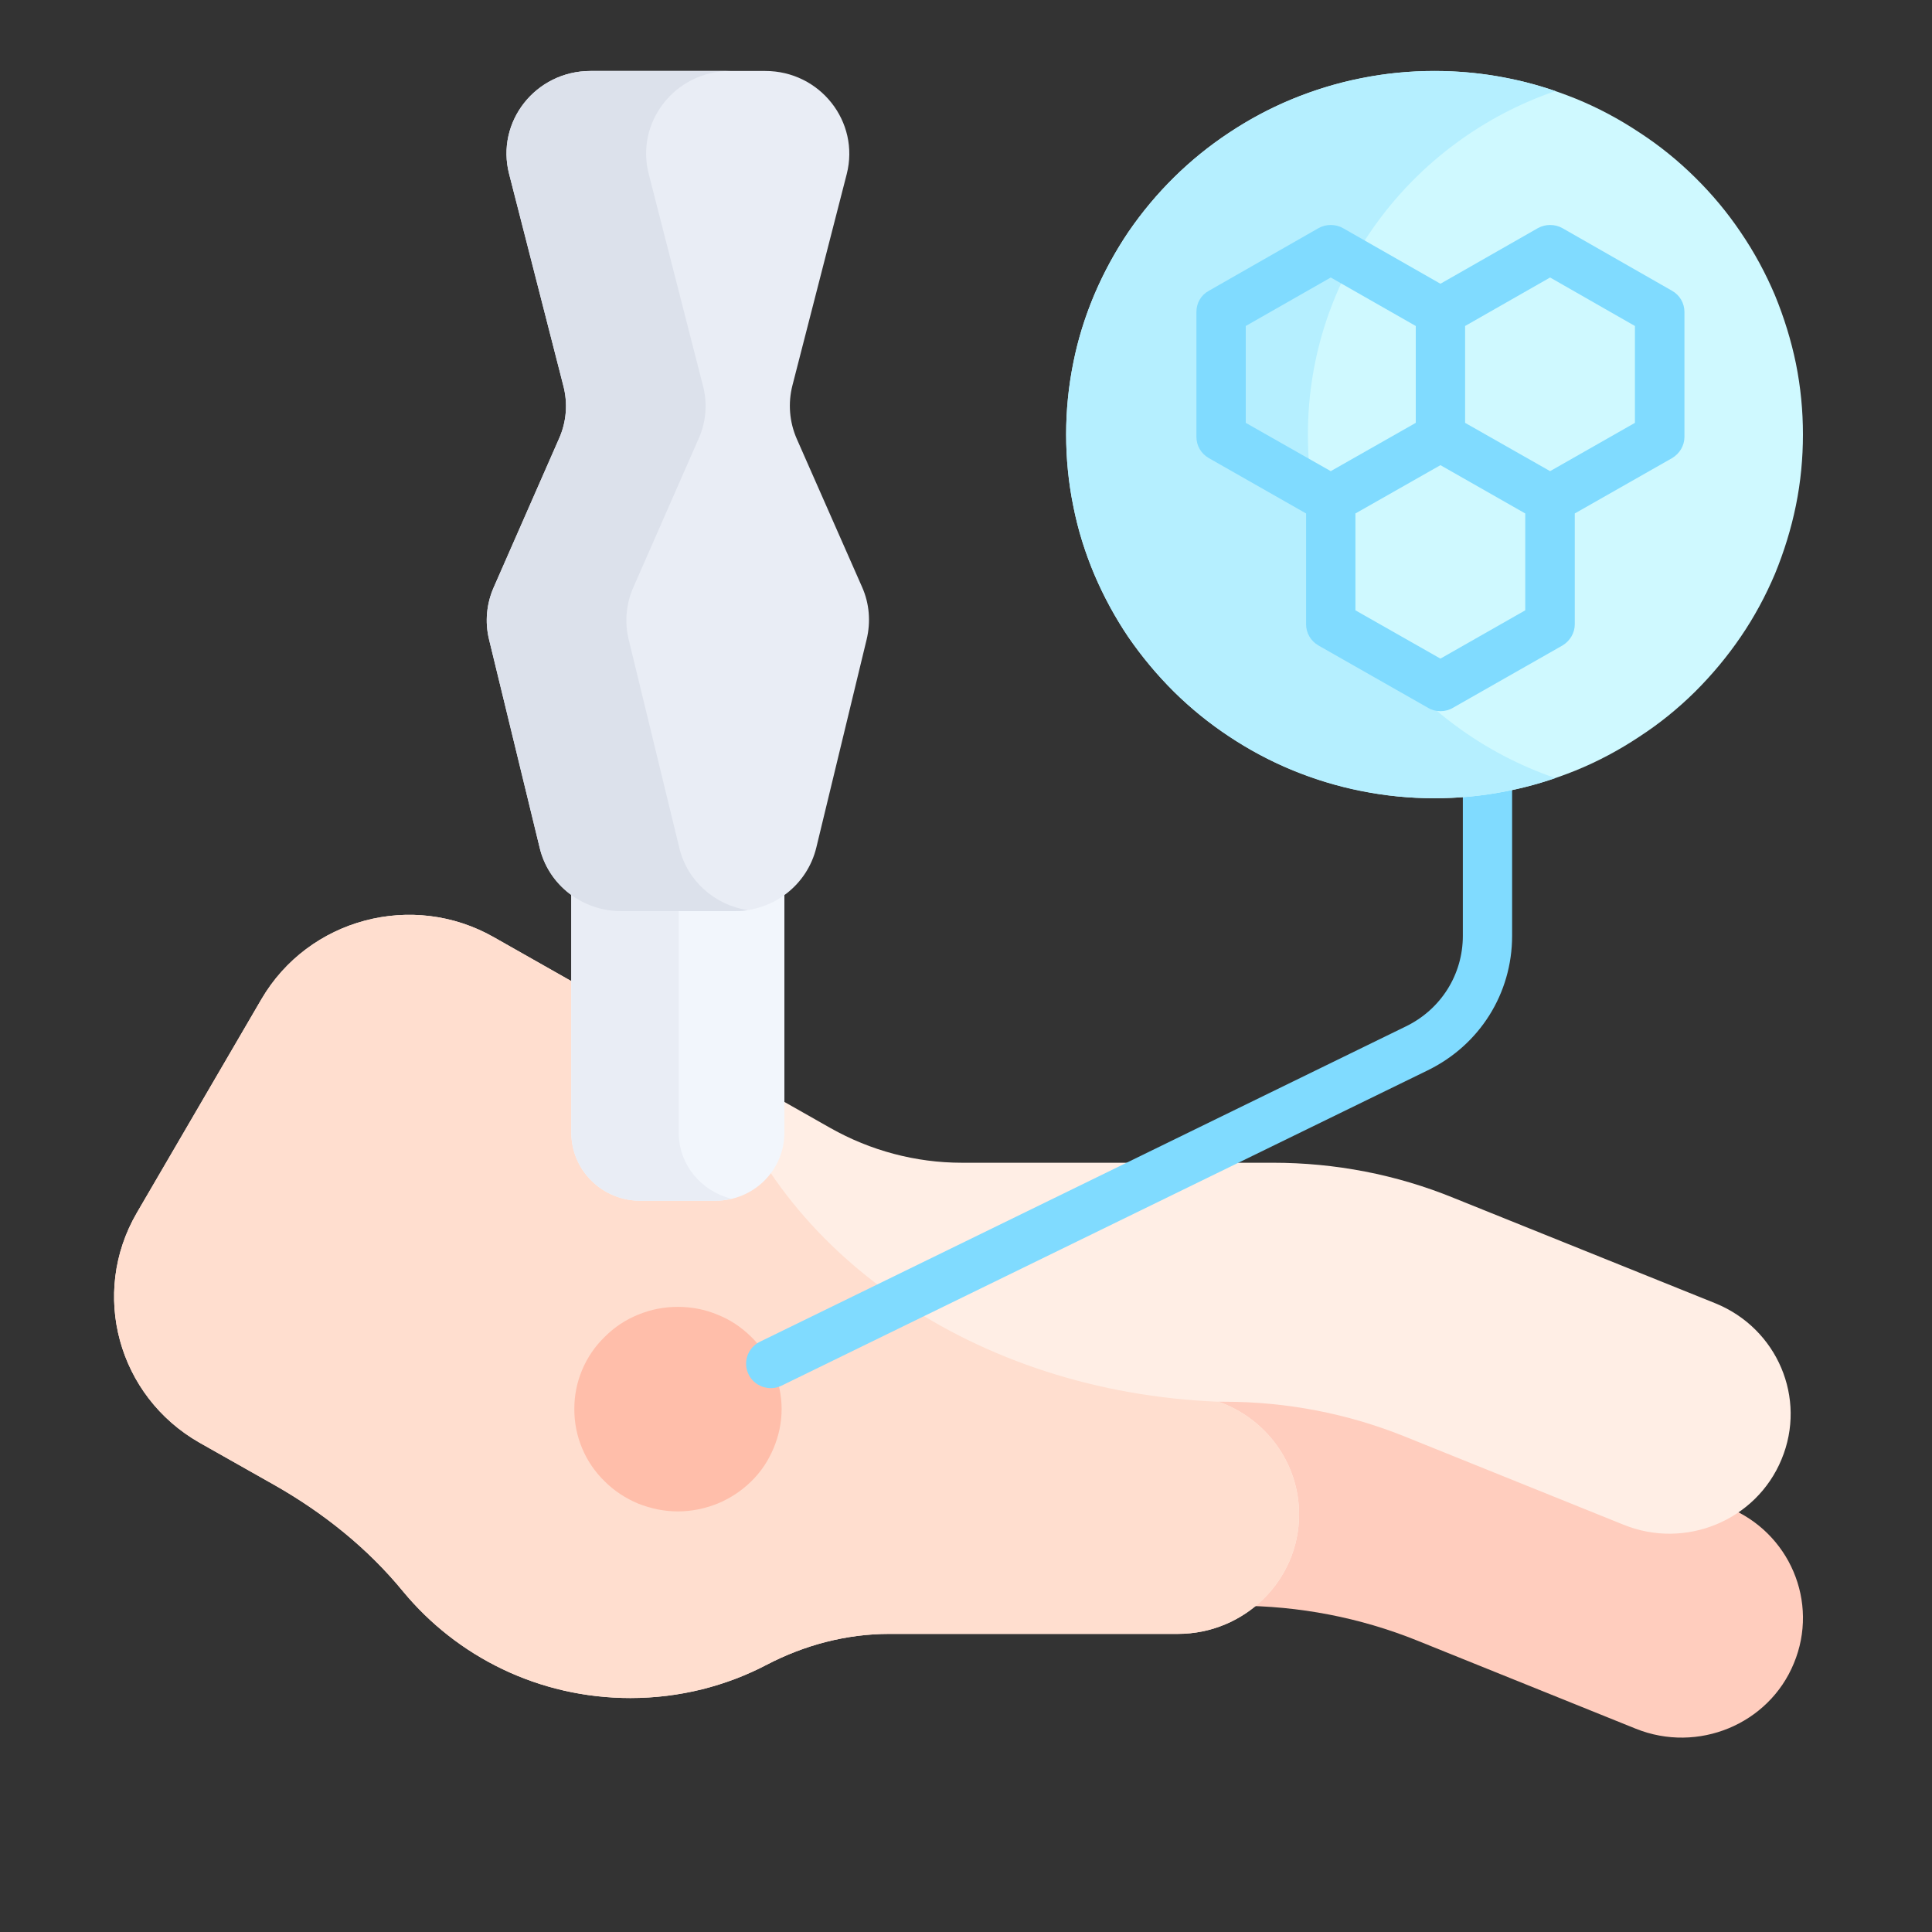 <svg xmlns="http://www.w3.org/2000/svg" xmlns:xlink="http://www.w3.org/1999/xlink" width="40" zoomAndPan="magnify" viewBox="0 0 30 30" height="40" preserveAspectRatio="xMidYMid meet" version="1.0"><rect x="0" y="0" width="30" height="30" fill="#333333" stroke="none"/><defs><clipPath id="e99f99ac7d"><path d="M 1.398 14 L 28 14 L 28 27 L 1.398 27 Z M 1.398 14 " clip-rule="nonzero"/></clipPath><clipPath id="253362c6e0"><path d="M 1.398 14 L 21 14 L 21 27 L 1.398 27 Z M 1.398 14 " clip-rule="nonzero"/></clipPath><clipPath id="51957bf73e"><path d="M 16 1.102 L 28 1.102 L 28 13 L 16 13 Z M 16 1.102 " clip-rule="nonzero"/></clipPath><clipPath id="14561ffc95"><path d="M 16 1.102 L 25 1.102 L 25 13 L 16 13 Z M 16 1.102 " clip-rule="nonzero"/></clipPath><clipPath id="4a325e2de9"><path d="M 7 1.102 L 14 1.102 L 14 15 L 7 15 Z M 7 1.102 " clip-rule="nonzero"/></clipPath><clipPath id="8f13514dbc"><path d="M 7 1.102 L 12 1.102 L 12 15 L 7 15 Z M 7 1.102 " clip-rule="nonzero"/></clipPath></defs><path fill="#ffcdbe" d="M 25.402 26.844 L 22.012 25.477 C 21.121 25.117 20.168 24.934 19.207 24.934 L 7.332 24.934 L 7.332 21.219 L 19.957 21.219 C 20.922 21.219 21.875 21.406 22.766 21.766 L 26.828 23.406 C 27.789 23.793 28.25 24.879 27.855 25.828 C 27.465 26.777 26.363 27.23 25.402 26.844 Z M 25.402 26.844 " fill-opacity="1" fill-rule="nonzero"/><g clip-path="url(#e99f99ac7d)"><path fill="#ffeee5" d="M 27.664 22.66 C 27.273 23.609 26.172 24.066 25.211 23.676 L 21.82 22.309 C 20.93 21.949 19.977 21.766 19.016 21.766 L 18.922 21.766 C 19.648 22.023 20.172 22.707 20.172 23.516 C 20.172 24.539 19.328 25.371 18.289 25.371 L 13.809 25.371 C 13.145 25.371 12.496 25.543 11.91 25.848 C 11.277 26.18 10.555 26.367 9.789 26.367 C 8.363 26.367 7.094 25.723 6.258 24.711 C 5.711 24.043 5.027 23.496 4.273 23.066 L 3.098 22.402 C 1.832 21.68 1.395 20.086 2.125 18.832 L 4.059 15.516 C 4.789 14.266 6.406 13.832 7.672 14.555 L 12.895 17.516 C 13.516 17.867 14.219 18.055 14.934 18.055 L 19.766 18.055 C 20.73 18.055 21.684 18.238 22.574 18.602 L 26.637 20.238 C 27.598 20.629 28.059 21.711 27.664 22.66 Z M 27.664 22.66 " fill-opacity="1" fill-rule="nonzero"/></g><g clip-path="url(#253362c6e0)"><path fill="#ffdecf" d="M 18.922 21.766 C 15.141 21.617 12.051 19.445 11.152 16.527 L 7.672 14.555 C 6.406 13.832 4.789 14.266 4.059 15.516 L 2.125 18.832 C 1.395 20.086 1.832 21.68 3.098 22.402 L 4.273 23.066 C 5.027 23.496 5.711 24.043 6.258 24.711 C 7.094 25.723 8.363 26.367 9.789 26.367 C 10.555 26.367 11.277 26.18 11.91 25.848 C 12.496 25.543 13.145 25.371 13.809 25.371 L 18.289 25.371 C 19.328 25.371 20.172 24.539 20.172 23.516 C 20.172 22.707 19.648 22.023 18.922 21.766 Z M 18.922 21.766 " fill-opacity="1" fill-rule="nonzero"/></g><path fill="#ffbeaa" d="M 12.137 21.879 C 12.137 22.09 12.094 22.293 12.012 22.488 C 11.93 22.684 11.816 22.855 11.664 23.004 C 11.512 23.152 11.34 23.266 11.141 23.348 C 10.945 23.426 10.738 23.469 10.527 23.469 C 10.312 23.469 10.109 23.426 9.91 23.348 C 9.715 23.266 9.539 23.152 9.391 23.004 C 9.238 22.855 9.121 22.684 9.039 22.488 C 8.957 22.293 8.918 22.09 8.918 21.879 C 8.918 21.668 8.957 21.469 9.039 21.273 C 9.121 21.078 9.238 20.906 9.391 20.758 C 9.539 20.609 9.715 20.492 9.91 20.414 C 10.109 20.332 10.312 20.293 10.527 20.293 C 10.738 20.293 10.945 20.332 11.141 20.414 C 11.34 20.492 11.512 20.609 11.664 20.758 C 11.816 20.906 11.93 21.078 12.012 21.273 C 12.094 21.469 12.137 21.668 12.137 21.879 Z M 12.137 21.879 " fill-opacity="1" fill-rule="nonzero"/><path fill="#80dbff" d="M 11.969 21.555 C 11.828 21.555 11.691 21.477 11.625 21.344 C 11.531 21.156 11.609 20.93 11.797 20.836 L 21.824 15.941 C 22.375 15.676 22.715 15.133 22.715 14.531 L 22.715 11.301 C 22.715 11.094 22.887 10.922 23.098 10.922 C 23.309 10.922 23.48 11.094 23.48 11.301 L 23.48 14.531 C 23.48 15.426 22.977 16.227 22.168 16.621 L 12.137 21.516 C 12.082 21.543 12.027 21.555 11.969 21.555 Z M 11.969 21.555 " fill-opacity="1" fill-rule="nonzero"/><g clip-path="url(#51957bf73e)"><path fill="#cff9ff" d="M 27.996 6.746 C 27.996 7.117 27.961 7.484 27.887 7.848 C 27.812 8.215 27.703 8.566 27.562 8.91 C 27.418 9.25 27.242 9.578 27.031 9.887 C 26.824 10.191 26.586 10.477 26.32 10.742 C 26.055 11.004 25.766 11.238 25.453 11.441 C 25.141 11.648 24.812 11.824 24.465 11.965 C 24.117 12.105 23.758 12.215 23.391 12.285 C 23.023 12.359 22.652 12.395 22.273 12.395 C 21.898 12.395 21.527 12.359 21.16 12.285 C 20.789 12.215 20.434 12.105 20.086 11.965 C 19.738 11.824 19.41 11.648 19.098 11.441 C 18.785 11.238 18.496 11.004 18.23 10.742 C 17.965 10.477 17.727 10.191 17.516 9.887 C 17.309 9.578 17.133 9.25 16.988 8.91 C 16.844 8.566 16.734 8.215 16.664 7.848 C 16.59 7.484 16.555 7.117 16.555 6.746 C 16.555 6.379 16.59 6.012 16.664 5.645 C 16.734 5.281 16.844 4.93 16.988 4.586 C 17.133 4.246 17.309 3.918 17.516 3.609 C 17.727 3.301 17.965 3.016 18.23 2.754 C 18.496 2.492 18.785 2.258 19.098 2.055 C 19.41 1.848 19.738 1.672 20.086 1.531 C 20.434 1.391 20.789 1.281 21.16 1.211 C 21.527 1.137 21.898 1.102 22.273 1.102 C 22.652 1.102 23.023 1.137 23.391 1.211 C 23.758 1.281 24.117 1.391 24.465 1.531 C 24.812 1.672 25.141 1.848 25.453 2.055 C 25.766 2.258 26.055 2.492 26.32 2.754 C 26.586 3.016 26.824 3.301 27.031 3.609 C 27.242 3.918 27.418 4.246 27.562 4.586 C 27.703 4.93 27.812 5.281 27.887 5.645 C 27.961 6.012 27.996 6.379 27.996 6.746 Z M 27.996 6.746 " fill-opacity="1" fill-rule="nonzero"/></g><g clip-path="url(#14561ffc95)"><path fill="#b5efff" d="M 20.309 6.746 C 20.309 4.277 21.918 2.18 24.152 1.414 C 23.566 1.211 22.934 1.102 22.273 1.102 C 19.113 1.102 16.555 3.629 16.555 6.746 C 16.555 9.867 19.113 12.395 22.273 12.395 C 22.934 12.395 23.566 12.285 24.152 12.082 C 21.918 11.316 20.309 9.219 20.309 6.746 Z M 20.309 6.746 " fill-opacity="1" fill-rule="nonzero"/></g><path fill="#f2f6fc" d="M 11.109 18.645 L 9.941 18.645 C 9.352 18.645 8.871 18.172 8.871 17.586 L 8.871 11.055 C 8.871 10.473 9.352 10 9.941 10 L 11.109 10 C 11.703 10 12.18 10.473 12.18 11.055 L 12.18 17.586 C 12.18 18.172 11.703 18.645 11.109 18.645 Z M 11.109 18.645 " fill-opacity="1" fill-rule="nonzero"/><path fill="#e9edf5" d="M 10.539 17.586 L 10.539 11.055 C 10.539 10.559 10.891 10.141 11.359 10.027 C 11.281 10.012 11.195 10 11.109 10 L 9.941 10 C 9.352 10 8.871 10.473 8.871 11.055 L 8.871 17.586 C 8.871 18.172 9.352 18.645 9.941 18.645 L 11.109 18.645 C 11.195 18.645 11.281 18.633 11.359 18.613 C 10.891 18.5 10.539 18.086 10.539 17.586 Z M 10.539 17.586 " fill-opacity="1" fill-rule="nonzero"/><g clip-path="url(#4a325e2de9)"><path fill="#e9edf5" d="M 11.883 1.102 L 9.168 1.102 C 8.32 1.102 7.695 1.891 7.906 2.703 L 8.746 5.984 C 8.82 6.262 8.797 6.551 8.68 6.812 L 7.668 9.117 C 7.555 9.371 7.527 9.656 7.594 9.93 L 8.379 13.16 C 8.516 13.742 9.043 14.148 9.645 14.148 L 11.406 14.148 C 12.012 14.148 12.535 13.742 12.676 13.16 L 13.457 9.93 C 13.523 9.656 13.5 9.371 13.387 9.117 L 12.371 6.812 C 12.258 6.551 12.234 6.262 12.305 5.984 L 13.148 2.703 C 13.355 1.891 12.734 1.102 11.883 1.102 Z M 11.883 1.102 " fill-opacity="1" fill-rule="nonzero"/></g><g clip-path="url(#8f13514dbc)"><path fill="#dce1eb" d="M 10.547 13.16 L 9.762 9.93 C 9.695 9.656 9.723 9.371 9.836 9.117 L 10.848 6.812 C 10.965 6.551 10.988 6.262 10.914 5.984 L 10.074 2.703 C 9.863 1.891 10.488 1.102 11.336 1.102 L 9.168 1.102 C 8.316 1.102 7.695 1.891 7.906 2.703 L 8.746 5.984 C 8.82 6.262 8.797 6.551 8.68 6.812 L 7.668 9.117 C 7.555 9.371 7.527 9.656 7.594 9.93 L 8.379 13.16 C 8.516 13.742 9.043 14.148 9.645 14.148 L 11.406 14.148 C 11.477 14.148 11.543 14.145 11.609 14.133 C 11.094 14.051 10.668 13.676 10.547 13.16 Z M 10.547 13.16 " fill-opacity="1" fill-rule="nonzero"/></g><path fill="#80dbff" d="M 25.965 4.516 L 24.262 3.543 C 24.145 3.477 23.996 3.477 23.879 3.543 L 22.367 4.406 L 20.855 3.543 C 20.738 3.477 20.59 3.477 20.473 3.543 L 18.77 4.516 C 18.648 4.582 18.578 4.707 18.578 4.844 L 18.578 6.785 C 18.578 6.918 18.648 7.043 18.77 7.113 L 20.281 7.973 L 20.281 9.695 C 20.281 9.828 20.352 9.953 20.473 10.023 L 22.176 10.992 C 22.234 11.027 22.301 11.043 22.367 11.043 C 22.434 11.043 22.5 11.027 22.559 10.992 L 24.262 10.023 C 24.379 9.953 24.453 9.828 24.453 9.695 L 24.453 7.973 L 25.965 7.113 C 26.082 7.043 26.156 6.918 26.156 6.785 L 26.156 4.844 C 26.156 4.707 26.082 4.582 25.965 4.516 Z M 19.344 5.062 L 20.664 4.309 L 21.984 5.062 L 21.984 6.566 L 20.664 7.316 L 19.344 6.566 Z M 22.367 10.227 L 21.047 9.477 L 21.047 7.973 L 22.367 7.223 L 23.684 7.973 L 23.684 9.477 Z M 25.387 6.566 L 24.07 7.316 L 22.75 6.566 L 22.75 5.062 L 24.07 4.309 L 25.387 5.062 Z M 25.387 6.566 " fill-opacity="1" fill-rule="nonzero"/></svg>